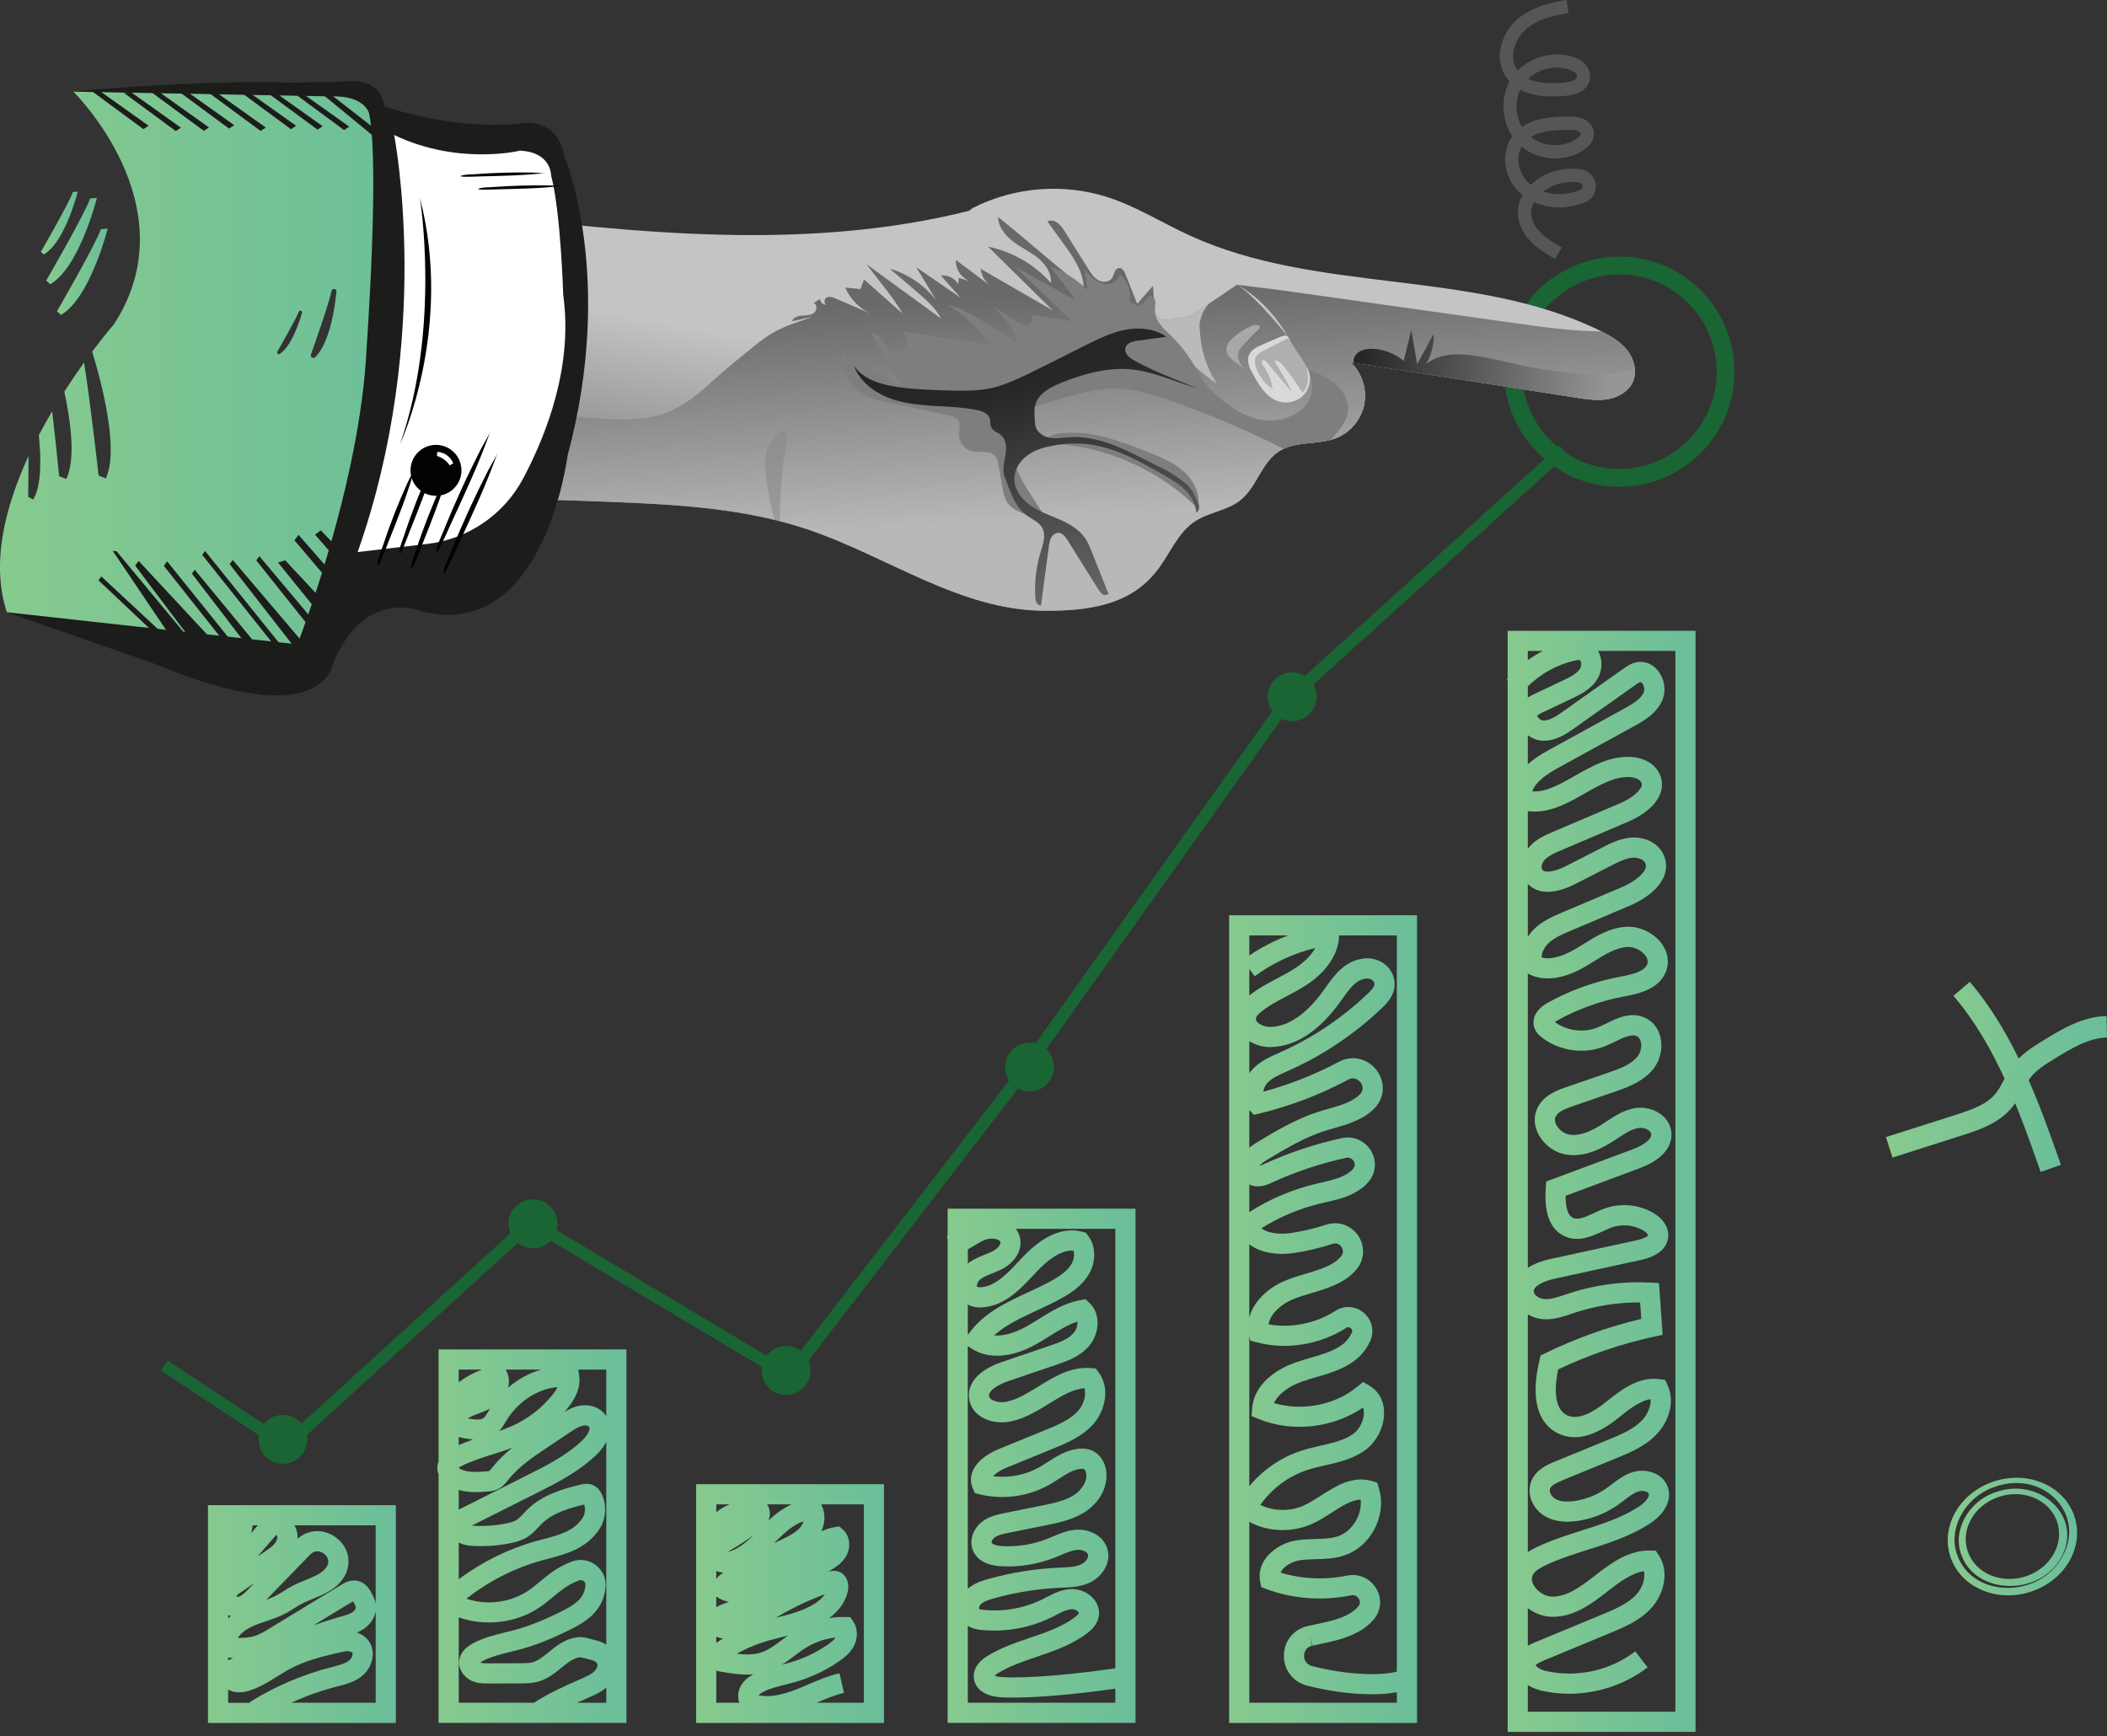 <svg width="182" height="150" viewBox="0 0 182 150" fill="none" xmlns="http://www.w3.org/2000/svg">
<rect x="0" y="0" width="182" height="150" fill="#333333" stroke="none"/>
<path d="M17.965 148.84H34.193V130.025H17.965V148.84ZM22.273 131.767L21.695 132.436C21.753 132.216 21.795 131.993 21.826 131.767H22.273ZM23.759 133.305C23.538 133.591 23.177 133.836 22.827 134.073L22.248 134.468C22.341 134.353 22.441 134.239 22.542 134.12L23.637 132.853C23.704 132.775 23.844 132.614 23.872 132.592C23.882 132.594 23.908 132.611 23.923 132.64C24.024 132.818 23.909 133.109 23.759 133.305ZM26.498 134.598C26.599 134.494 26.701 134.39 26.803 134.287C27.008 134.081 27.218 134.014 27.405 134.014C27.701 134.014 27.937 134.181 28.004 134.232C28.145 134.341 28.576 134.741 28.22 135.344C27.884 135.89 27.189 136.172 26.385 136.498C26.001 136.654 25.604 136.816 25.223 137.019C24.963 137.158 24.725 137.309 24.495 137.455C24.284 137.589 24.085 137.715 23.885 137.821C23.607 137.97 23.307 138.092 22.992 138.206L26.498 134.598ZM21.956 136.772L21.482 137.26C21.213 137.536 20.909 137.849 20.619 137.934C20.55 137.953 20.469 137.945 20.418 137.929C20.447 137.837 20.529 137.741 20.643 137.663L21.956 136.772ZM19.707 143.193C19.853 143.205 19.999 143.217 20.147 143.225L20.016 143.279C19.905 143.325 19.803 143.386 19.707 143.452V143.193ZM19.941 139.603C19.859 139.669 19.783 139.739 19.707 139.809V139.519C19.783 139.551 19.861 139.58 19.941 139.603ZM19.707 145.958C20.333 146.323 21.081 146.175 21.31 146.114C22.315 145.846 23.159 145.317 23.976 144.806C24.339 144.579 24.682 144.364 25.034 144.175C26.393 143.442 27.937 143.064 29.67 142.68C29.887 142.632 30.073 142.627 30.225 142.666C30.429 142.718 30.445 142.787 30.451 142.813C30.486 142.96 30.392 143.239 30.202 143.406C29.863 143.703 29.329 143.839 28.763 143.984L28.631 144.019C26.135 144.662 23.758 145.679 21.567 147.04L21.602 147.098H19.708V145.958H19.707ZM27.071 140.412L30.371 138.404C30.419 138.375 30.46 138.351 30.496 138.331C30.516 138.364 30.538 138.404 30.563 138.45C30.637 138.587 30.729 138.758 30.739 138.851C30.75 138.95 30.639 139.141 30.441 139.275C30.179 139.452 29.81 139.553 29.421 139.66L29.312 139.69C28.554 139.9 27.807 140.145 27.071 140.412ZM25.146 147.097C26.408 146.521 27.718 146.053 29.066 145.705L29.194 145.672C29.898 145.492 30.697 145.287 31.348 144.718C32.015 144.135 32.336 143.207 32.146 142.409C31.99 141.754 31.516 141.259 30.834 141.03C31.03 140.946 31.227 140.846 31.416 140.718C31.981 140.337 32.349 139.783 32.451 139.197V147.097L25.146 147.097ZM32.45 138.553C32.386 138.174 32.223 137.857 32.097 137.624C31.949 137.348 31.639 136.772 30.988 136.587C30.317 136.396 29.742 136.746 29.465 136.914L23.324 140.651C22.895 140.913 22.489 141.159 22.07 141.303C21.596 141.466 21.07 141.504 20.535 141.496C20.804 141.082 21.277 140.745 21.724 140.532C22.116 140.345 22.539 140.202 22.988 140.05C23.554 139.858 24.14 139.66 24.707 139.357C24.964 139.22 25.2 139.07 25.429 138.926C25.641 138.79 25.842 138.663 26.043 138.556C26.345 138.395 26.684 138.257 27.042 138.112C27.992 137.725 29.069 137.288 29.702 136.259L29.732 136.21C30.411 135.061 30.14 133.682 29.071 132.854C28.024 132.043 26.663 132.083 25.701 132.931C25.725 132.53 25.64 132.138 25.442 131.787C25.439 131.779 25.434 131.774 25.43 131.767H32.45L32.45 138.553Z" fill="url(#paint0_linear_266_8662)"/>
<path d="M60.129 148.84H76.356V128.214H60.129V148.84ZM68.633 143.035C68.987 142.77 69.321 142.52 69.667 142.31C70.42 141.85 71.289 141.56 72.171 141.463C72.022 141.695 71.753 141.898 71.483 142.084C70.486 142.77 69.391 143.288 68.228 143.623C68 143.689 67.77 143.748 67.538 143.806C67.922 143.567 68.281 143.298 68.633 143.035ZM65.757 142.746C65.108 142.963 64.374 142.95 63.647 142.864C64.319 142.48 65.03 142.164 65.765 141.919C66.315 141.736 66.879 141.593 67.477 141.44C67.672 141.391 67.868 141.341 68.064 141.289C67.903 141.406 67.746 141.524 67.59 141.639C66.974 142.099 66.393 142.534 65.757 142.746ZM70.372 138.533C69.411 139.149 68.263 139.442 67.046 139.752C67.038 139.754 67.031 139.756 67.022 139.758C68.365 138.942 69.783 138.259 71.258 137.721C71.001 138.09 70.625 138.371 70.372 138.533ZM69.031 132.051C68.625 132.465 68.043 132.743 67.427 133.039L67.201 133.148C67.087 133.203 66.975 133.258 66.863 133.315C66.878 133.3 66.892 133.285 66.907 133.271L67.112 133.063C67.791 132.38 68.574 131.686 69.416 131.418C69.341 131.651 69.196 131.881 69.031 132.051ZM66.366 131.36C66.375 131.341 66.383 131.321 66.392 131.302C66.581 130.838 66.513 130.331 66.256 129.956H68.38C67.62 130.3 66.948 130.823 66.366 131.36ZM63.186 133.864C63.843 133.483 64.484 133.064 65.098 132.613C64.399 133.289 63.664 133.891 62.831 134.079C62.922 134.017 63.031 133.954 63.144 133.889L63.186 133.864ZM62.965 138.371C62.843 138.417 62.722 138.462 62.601 138.506C62.389 138.581 62.124 138.682 61.871 138.849V137.911L61.968 137.98C62.259 138.184 62.599 138.315 62.965 138.371ZM61.871 141.387C62.117 141.504 62.349 141.534 62.45 141.546C62.45 141.546 62.451 141.546 62.452 141.547C62.256 141.666 62.062 141.793 61.871 141.922V141.387ZM61.871 136.408V135.718C62.056 135.789 62.259 135.834 62.476 135.846C62.216 136.019 62.015 136.207 61.871 136.408ZM61.871 144.323C61.992 144.365 62.1 144.385 62.169 144.397C63.031 144.548 64.041 144.725 65.067 144.643C64.721 144.831 64.274 145.13 63.992 145.634C63.733 146.095 63.698 146.636 63.86 147.097H61.871V144.323ZM74.614 147.097H70.542C71.348 146.752 72.11 146.428 72.902 146.245L72.511 144.548C71.556 144.767 70.675 145.145 69.822 145.51C69.493 145.651 69.163 145.793 68.83 145.924C67.475 146.457 66.477 146.624 65.594 146.465C65.57 146.461 65.551 146.457 65.533 146.453C65.603 146.357 65.747 146.252 65.961 146.143C66.521 145.857 67.164 145.696 67.843 145.527C68.132 145.454 68.424 145.381 68.71 145.298C70.054 144.911 71.319 144.313 72.47 143.52C72.904 143.222 73.389 142.842 73.707 142.291C74.123 141.565 74.12 140.694 73.7 140.071L73.448 139.698L72.998 139.687C72.544 139.676 72.087 139.707 71.635 139.777C72.531 139.112 73.1 138.267 73.249 137.369C73.37 136.631 73.052 135.988 72.454 135.77C72.075 135.631 71.735 135.72 71.543 135.78C71.612 135.738 71.681 135.694 71.749 135.652C72.151 135.403 72.701 135.06 73.052 134.492C73.534 133.708 73.433 132.698 72.817 132.141L72.509 131.864L72.101 131.926C71.689 131.99 71.304 132.121 70.948 132.284C71.254 131.601 71.339 130.798 70.978 130.052L70.932 129.957H74.615V147.097H74.614ZM63.02 129.956C62.636 130.116 62.258 130.32 61.919 130.6C61.903 130.613 61.887 130.629 61.871 130.643V129.956H63.02Z" fill="url(#paint1_linear_266_8662)"/>
<path d="M37.883 126.257C37.779 126.519 37.75 126.797 37.803 127.083C37.82 127.177 37.847 127.269 37.883 127.358V148.839H54.112V116.573H37.883V126.257ZM51.453 135.193C50.867 134.755 50.114 134.64 49.435 134.887C48.934 135.069 48.455 135.305 48.01 135.589C47.522 135.9 47.09 136.258 46.672 136.604C46.305 136.907 45.96 137.193 45.594 137.437C44.059 138.456 42.032 138.701 40.288 138.108C42.186 136.61 44.407 135.476 46.732 134.822C46.944 134.762 47.159 134.706 47.373 134.649C48.862 134.257 50.55 133.813 51.685 132.234C52.326 131.343 52.45 130.161 52.012 129.149C51.949 129.004 51.755 128.558 51.291 128.326C50.823 128.091 50.352 128.205 50.128 128.259C48.616 128.622 46.897 129.112 45.617 130.344C45.489 130.468 45.367 130.598 45.245 130.728C45.025 130.963 44.818 131.184 44.602 131.316C44.358 131.466 44.031 131.545 43.715 131.608C42.776 131.793 41.816 131.858 40.861 131.801C40.825 131.798 40.79 131.795 40.758 131.791L46.225 129.047C48.058 128.128 49.953 127.176 51.511 125.68C51.888 125.319 52.174 124.936 52.369 124.55V142.084C52.093 141.9 51.773 141.763 51.424 141.691C51.295 141.664 51.179 141.629 51.066 141.597C50.724 141.498 50.299 141.375 49.751 141.458C48.774 141.606 48.043 142.198 47.399 142.721C46.921 143.109 46.469 143.475 45.997 143.602C45.71 143.678 45.367 143.68 45.003 143.682L42.195 143.692C41.94 143.692 41.651 143.694 41.477 143.623C41.518 143.593 41.575 143.556 41.653 143.513C42.371 143.121 43.201 142.918 44.08 142.702C44.388 142.626 44.697 142.551 45.002 142.466C46.325 142.103 47.68 141.562 49.267 140.767C50.068 140.366 50.974 139.868 51.594 139.031C52.018 138.457 52.266 137.763 52.311 137.023C52.355 136.311 52.033 135.628 51.453 135.193ZM39.626 126.795C39.679 126.755 39.748 126.709 39.842 126.661C40.668 126.234 41.566 125.95 42.516 125.651C43.088 125.47 43.672 125.285 44.251 125.064C43.646 125.553 43.068 126.095 42.571 126.718L42.52 126.782C42.439 126.885 42.315 127.042 42.257 127.071C42.205 127.097 42.027 127.11 41.92 127.117C41.05 127.18 40.161 127.207 39.627 126.813V126.795H39.626ZM39.626 133.253C39.916 133.406 40.287 133.512 40.756 133.54C41.859 133.608 42.967 133.532 44.053 133.318C44.506 133.228 45.034 133.097 45.513 132.803C45.929 132.548 46.241 132.215 46.517 131.92C46.618 131.811 46.72 131.702 46.826 131.6C47.772 130.688 49.192 130.278 50.461 129.971C50.597 130.392 50.527 130.858 50.269 131.217C49.5 132.287 48.309 132.601 46.929 132.965C46.705 133.023 46.48 133.082 46.259 133.145C43.883 133.813 41.607 134.942 39.625 136.425V133.253H39.626ZM50.306 124.424C48.936 125.737 47.161 126.628 45.444 127.489L39.748 130.349C39.705 130.37 39.666 130.396 39.625 130.42V128.713C40.497 128.965 41.414 128.9 42.045 128.854C42.31 128.836 42.675 128.809 43.037 128.628C43.439 128.426 43.697 128.1 43.885 127.862L43.931 127.805C44.841 126.666 46.123 125.81 47.365 124.982L49.237 123.732C49.685 123.433 50.109 123.15 50.529 123.136C50.681 123.135 50.831 123.181 50.891 123.262C51.03 123.454 50.762 123.985 50.306 124.424ZM47.626 120.616C46.729 121.691 45.582 122.568 44.309 123.152C43.922 123.33 43.523 123.482 43.112 123.624C43.355 123.368 43.524 123.082 43.668 122.84L43.743 122.715C44.749 121.06 46.471 119.962 48.153 119.829C48.04 120.069 47.864 120.332 47.626 120.616ZM43.885 119.88C44.014 119.416 43.991 118.922 43.749 118.447L43.682 118.316H46.754C45.725 118.604 44.739 119.141 43.885 119.88ZM42.333 121.685C42.306 121.726 42.281 121.768 42.255 121.81L42.172 121.948C42.035 122.177 41.907 122.394 41.772 122.496C41.493 122.706 40.922 122.626 40.403 122.53C40.671 122.36 41.008 122.233 41.36 122.1C41.668 121.983 41.986 121.864 42.303 121.702C42.312 121.696 42.323 121.69 42.333 121.685ZM40.867 124.355C40.451 124.498 40.035 124.656 39.626 124.837V124.13C39.754 124.171 39.895 124.207 40.049 124.236C40.268 124.277 40.552 124.33 40.867 124.355ZM39.626 120.967V120.902L39.666 120.942C39.652 120.949 39.639 120.958 39.626 120.967ZM39.626 139.719C41.893 140.523 44.552 140.22 46.559 138.888C47.001 138.594 47.399 138.265 47.783 137.946C48.178 137.62 48.551 137.311 48.948 137.058C49.285 136.842 49.649 136.662 50.029 136.525C50.21 136.46 50.356 136.548 50.411 136.589C50.463 136.628 50.584 136.738 50.573 136.916C50.549 137.314 50.414 137.697 50.194 137.994C49.804 138.522 49.138 138.883 48.489 139.208C47.005 139.951 45.751 140.453 44.542 140.786C44.252 140.866 43.959 140.937 43.666 141.009C42.718 141.241 41.736 141.482 40.819 141.982C40.127 142.36 39.741 142.85 39.668 143.44C39.58 144.155 40.026 144.881 40.751 145.206C41.267 145.436 41.805 145.432 42.203 145.433L45.011 145.423C45.449 145.421 45.944 145.419 46.449 145.284C47.279 145.061 47.926 144.536 48.497 144.073C49.037 143.635 49.505 143.257 50.014 143.18C50.175 143.156 50.305 143.189 50.581 143.27C50.734 143.314 50.896 143.36 51.074 143.397C51.327 143.45 51.548 143.594 51.599 143.744C51.652 143.902 51.542 144.177 51.347 144.37C51.062 144.651 50.628 144.841 50.169 145.041C48.712 145.677 47.404 146.27 46.151 147.078L46.163 147.097H39.627V139.719H39.626ZM49.833 147.097C50.168 146.945 50.512 146.793 50.866 146.639C51.353 146.426 51.896 146.188 52.37 145.793V147.098H49.833V147.097ZM52.369 122.345C52.346 122.308 52.324 122.272 52.299 122.236C51.896 121.683 51.21 121.369 50.467 121.396C49.8 121.419 49.241 121.678 48.765 121.965C48.833 121.889 48.899 121.811 48.963 121.733C49.808 120.722 50.157 119.785 50.031 118.871L49.955 118.316H52.37V122.345H52.369ZM41.632 118.316C40.914 118.578 40.235 118.948 39.626 119.408V118.316H41.632Z" fill="url(#paint2_linear_266_8662)"/>
<path d="M81.856 106.77C81.838 106.774 81.821 106.782 81.803 106.784L81.856 107.127V148.839H98.084V104.416H81.856V106.77ZM84.117 107.628C84.44 107.432 84.747 107.247 85.052 107.119C85.427 106.961 85.953 106.963 86.248 107.124C86.391 107.202 86.403 107.274 86.411 107.313C86.45 107.537 86.138 107.894 85.716 108.106C85.518 108.207 85.296 108.295 85.061 108.387C84.593 108.571 84.066 108.782 83.599 109.153V107.931C83.778 107.831 83.951 107.728 84.117 107.628ZM83.724 120.911C83.826 121.497 84.155 121.993 84.677 122.346C85.379 122.82 86.392 122.989 87.324 122.792C88.551 122.53 89.605 121.88 90.625 121.251C91.662 120.612 92.649 120.003 93.666 119.924C93.863 120.546 93.585 121.362 93.132 121.874C92.43 122.664 91.301 123.126 90.306 123.532L86.251 125.188C85.723 125.404 84.445 126.023 84.011 127.111C83.814 127.605 83.823 128.12 84.04 128.601L84.215 128.989L84.626 129.09C86.644 129.586 88.835 129.283 90.643 128.26C90.924 128.101 91.194 127.928 91.453 127.76C92.099 127.344 92.709 126.95 93.334 126.89C93.535 126.869 93.615 126.901 93.636 126.911C93.7 126.943 93.786 127.082 93.82 127.277C93.946 128.004 93.38 128.749 92.799 129.133C92.027 129.646 91.025 129.849 90.055 130.045L86.788 130.707C86.203 130.826 85.475 130.973 84.857 131.436C84.151 131.965 83.647 133 84.05 133.957C84.289 134.522 84.902 135.215 86.463 135.303C88.056 135.396 89.681 135.128 91.161 134.535C91.316 134.472 91.47 134.407 91.625 134.341C92.125 134.127 92.595 133.925 93.046 133.888C93.465 133.853 93.901 134.041 93.979 134.289C94.059 134.539 93.788 134.946 93.422 135.126C92.947 135.362 92.332 135.388 91.679 135.415L91.497 135.423C89.424 135.515 87.358 135.847 85.358 136.407C84.774 136.571 84.122 136.785 83.597 137.252V116.282L83.883 116.474C85.321 117.442 87.367 117.317 89.493 116.127C89.892 115.905 90.28 115.661 90.655 115.427C91.468 114.919 92.245 114.433 93.061 114.174C93.1 114.485 92.98 114.885 92.729 115.167C92.234 115.725 91.378 116.015 90.625 116.271L86.556 117.655C84.517 118.348 83.484 119.535 83.724 120.911ZM83.657 115.248L83.598 115.332V112.702C84.001 112.915 84.497 112.991 85.057 112.923C86.894 112.699 88.174 111.327 89.304 110.118L89.581 109.821C90.412 108.939 91.602 107.957 92.725 108.041C92.842 108.403 92.744 108.864 92.552 109.196C92.278 109.666 91.801 110.081 91.006 110.539C90.317 110.936 89.585 111.276 88.811 111.635C86.904 112.521 84.934 113.435 83.657 115.248ZM83.598 147.097V140.442C83.959 140.682 84.349 140.759 84.72 140.8C86.801 141.025 88.978 140.638 90.853 139.704C90.968 139.647 91.08 139.588 91.194 139.529C91.701 139.266 92.182 139.017 92.62 139.014C92.621 139.014 92.624 139.014 92.625 139.014C92.929 139.014 93.189 139.26 93.191 139.345C93.182 139.383 93.129 139.494 92.826 139.721C91.731 140.546 90.396 141.001 88.983 141.48C87.748 141.9 86.47 142.334 85.307 143.046C84.264 143.683 84.082 144.405 84.114 144.897C84.178 145.891 85.084 146.553 86.479 146.624C86.806 146.64 87.156 146.648 87.528 146.648C90.071 146.648 93.533 146.282 96.342 145.878V147.096H83.598V147.097ZM96.342 144.118C93.171 144.584 89.078 145.012 86.566 144.884C86.259 144.869 86.039 144.808 85.918 144.755C85.971 144.701 86.063 144.626 86.215 144.533C87.213 143.922 88.346 143.538 89.543 143.13C91.024 142.627 92.555 142.107 93.875 141.113C94.263 140.82 94.73 140.4 94.885 139.75C95.016 139.203 94.883 138.644 94.51 138.177C94.064 137.618 93.343 137.272 92.625 137.272C92.617 137.272 92.612 137.272 92.604 137.272C91.749 137.278 91.028 137.653 90.392 137.983C90.287 138.038 90.181 138.092 90.076 138.144C88.497 138.931 86.662 139.259 84.909 139.067C84.656 139.04 84.586 139.015 84.578 139.013C84.547 138.957 84.565 138.761 84.668 138.639C84.907 138.358 85.393 138.205 85.829 138.083C87.702 137.558 89.635 137.248 91.576 137.162L91.754 137.154C92.52 137.122 93.389 137.086 94.195 136.687C95.19 136.196 96.036 135.004 95.642 133.762C95.27 132.587 93.982 132.06 92.905 132.151C92.172 132.211 91.518 132.491 90.941 132.737C90.799 132.798 90.657 132.859 90.514 132.916C89.269 133.415 87.903 133.639 86.562 133.563C85.972 133.529 85.698 133.373 85.657 133.278C85.624 133.198 85.714 132.971 85.903 132.829C86.207 132.601 86.679 132.506 87.135 132.413L90.403 131.751C91.482 131.532 92.706 131.285 93.763 130.584C95.069 129.718 95.767 128.302 95.537 126.978C95.41 126.238 95.002 125.645 94.419 125.352C94.064 125.173 93.641 125.107 93.162 125.153C92.119 125.257 91.264 125.808 90.51 126.293C90.26 126.455 90.023 126.607 89.786 126.742C88.579 127.425 87.153 127.699 85.779 127.53C85.991 127.295 86.386 127.012 86.911 126.799L90.965 125.143C92.078 124.689 93.464 124.122 94.436 123.028C95.442 121.893 95.941 119.931 94.882 118.53L94.647 118.219L94.259 118.186C92.507 118.037 91.086 118.918 89.711 119.766C88.775 120.343 87.893 120.887 86.96 121.086C86.498 121.185 85.961 121.108 85.653 120.9C85.488 120.789 85.453 120.681 85.441 120.61C85.356 120.13 86.223 119.607 87.118 119.302L91.187 117.919C92.098 117.609 93.231 117.225 94.031 116.323C94.933 115.31 95.171 113.546 94.086 112.536L93.77 112.241L93.344 112.313C91.973 112.548 90.834 113.259 89.734 113.947C89.359 114.181 89.004 114.402 88.643 114.605C88.215 114.844 86.988 115.458 85.87 115.365C86.86 114.462 88.173 113.852 89.543 113.215C90.319 112.856 91.121 112.483 91.876 112.049C92.598 111.632 93.499 111.031 94.058 110.072C94.703 108.965 94.667 107.618 93.971 106.72L93.791 106.489L93.509 106.413C91.865 105.969 90.117 106.714 88.314 108.625L88.029 108.928C87.058 109.969 86.053 111.045 84.845 111.192C84.586 111.225 84.429 111.181 84.391 111.146C84.347 111.071 84.426 110.723 84.666 110.527C84.931 110.31 85.304 110.162 85.699 110.006C85.961 109.903 86.231 109.797 86.502 109.66C87.668 109.07 88.305 108.029 88.126 107.01C88.07 106.693 87.94 106.405 87.749 106.157H96.342L96.342 144.118Z" fill="url(#paint3_linear_266_8662)"/>
<path d="M106.172 148.84H122.4V79.066H106.172V148.84ZM108.69 122.569C111.602 123.773 115.136 123.372 117.736 121.599C117.78 121.711 117.805 121.84 117.811 121.984C117.842 122.671 117.438 123.487 116.873 123.882C116.098 124.424 115.113 124.65 114.069 124.889C113.519 125.014 112.951 125.145 112.394 125.327C110.649 125.897 109.081 126.975 107.913 128.389V115.399L108.005 115.812L108.514 115.949C111.089 116.646 114.001 116.18 116.303 114.701C116.461 114.601 116.593 114.666 116.675 114.738C116.748 114.801 116.857 114.935 116.77 115.126C116.582 115.542 116.292 115.907 115.955 116.156C115.196 116.714 114.238 116.994 113.224 117.29C112.757 117.426 112.275 117.566 111.803 117.738C109.619 118.532 108.255 120.018 108.153 121.712L108.115 122.333L108.69 122.569ZM107.914 113.816V107.49C108.869 108.246 110.375 108.448 111.744 108.247C112.88 108.079 114.011 107.812 115.104 107.453C115.555 107.304 115.81 107.624 115.878 107.726C115.945 107.828 116.143 108.189 115.829 108.549C115.645 108.761 115.433 108.946 115.215 109.082C114.514 109.525 113.681 109.771 112.799 110.032C112.167 110.219 111.515 110.413 110.88 110.69C109.556 111.266 108.274 112.407 107.914 113.816ZM107.914 102.319C108.672 102.71 109.5 102.332 109.841 102.174C111.902 101.226 114.072 100.501 116.292 100.02C116.666 99.938 116.872 100.215 116.925 100.303C116.989 100.404 117.114 100.67 116.904 100.935C116.808 101.058 116.698 101.166 116.582 101.254C115.934 101.744 115.06 101.945 114.136 102.157C113.949 102.2 113.761 102.244 113.578 102.289C111.56 102.783 109.659 103.597 107.913 104.708V102.319H107.914ZM108.647 98.642C108.429 98.774 108.166 98.936 107.914 99.146V95.875C107.929 95.893 107.943 95.913 107.958 95.931L108.308 96.31L108.808 96.189C111.471 95.538 114.052 94.553 116.479 93.262C117.061 92.952 117.454 93.415 117.527 93.511C117.622 93.638 117.903 94.087 117.466 94.541C116.808 95.197 115.812 95.481 114.758 95.783C114.457 95.87 114.154 95.955 113.859 96.051C111.908 96.678 110.1 97.767 108.647 98.642ZM108.138 92.433C108.057 92.523 107.983 92.623 107.914 92.725V89.947C108.463 90.283 109.149 90.475 109.829 90.453C111.932 90.389 113.987 89.035 115.772 86.537L115.928 86.316C116.672 85.266 117.183 84.622 118.023 84.53C118.344 84.498 118.656 84.679 118.716 84.939C118.764 85.15 118.613 85.389 118.161 85.823C115.947 87.94 113.406 89.646 110.609 90.894L110.426 90.976C109.656 91.316 108.787 91.701 108.138 92.433ZM107.914 83.706L108.378 84.336C109.941 83.184 111.73 82.352 113.614 81.894C113.156 82.733 112.325 83.349 111.897 83.627C111.406 83.947 110.884 84.223 110.332 84.514C109.517 84.944 108.677 85.389 107.914 85.998V83.706ZM107.914 147.097V131.459C108.016 131.522 108.125 131.582 108.244 131.637C109.834 132.358 111.735 132.361 113.328 131.647C113.933 131.375 114.501 131.012 115.05 130.66C115.958 130.078 116.764 129.562 117.536 129.55C117.666 130.864 116.805 132.308 115.55 132.722C114.971 132.913 114.312 132.931 113.615 132.95C113.052 132.965 112.469 132.982 111.875 133.089C110.81 133.284 109.81 133.904 109.264 134.71C108.86 135.309 108.718 135.976 108.854 136.638L108.952 137.112L109.404 137.28C111.687 138.128 114.277 138.318 116.698 137.816C117.03 137.746 117.269 137.928 117.382 138.12C117.46 138.253 117.554 138.514 117.324 138.779C117.152 138.977 116.958 139.147 116.751 139.284C115.903 139.84 114.847 140.065 113.73 140.302C113.477 140.356 113.225 140.409 112.974 140.467L112.931 140.478C111.731 140.757 110.917 141.774 110.901 143.007C110.887 144.254 111.687 145.3 112.892 145.612C114.804 146.105 116.793 146.362 118.493 146.362C119.293 146.362 120.023 146.302 120.657 146.186V147.097L107.914 147.097ZM120.657 144.409C118.984 144.82 116.043 144.627 113.329 143.926C112.819 143.793 112.641 143.375 112.644 143.029C112.646 142.865 112.701 142.321 113.326 142.176L113.129 141.328L113.367 142.168C113.608 142.112 113.85 142.06 114.095 142.008C115.32 141.748 116.587 141.478 117.709 140.741C118.05 140.517 118.362 140.243 118.64 139.925C119.3 139.165 119.397 138.112 118.886 137.241C118.36 136.344 117.362 135.901 116.345 136.111C114.452 136.504 112.442 136.41 110.616 135.852C110.64 135.798 110.672 135.743 110.708 135.687C110.991 135.269 111.586 134.915 112.187 134.805C112.65 134.721 113.142 134.707 113.664 134.692C114.455 134.671 115.275 134.648 116.096 134.377C118.44 133.606 119.841 130.866 119.092 128.514L118.952 128.071L118.506 127.941C116.825 127.456 115.383 128.378 114.11 129.194C113.591 129.526 113.102 129.839 112.616 130.058C111.471 130.571 110.107 130.568 108.964 130.051C108.926 130.034 108.896 130.019 108.87 130.005C108.884 129.982 108.903 129.957 108.923 129.928C109.906 128.554 111.331 127.508 112.936 126.984C113.418 126.826 113.924 126.71 114.459 126.588C115.618 126.322 116.818 126.047 117.871 125.311C118.934 124.568 119.61 123.201 119.553 121.908C119.509 120.928 119.051 120.139 118.264 119.686L117.74 119.385L117.275 119.769C115.31 121.394 112.489 121.934 110.048 121.205C110.432 120.358 111.45 119.72 112.398 119.376C112.819 119.223 113.252 119.096 113.713 118.962C114.829 118.637 115.982 118.3 116.988 117.559C117.562 117.136 118.048 116.528 118.358 115.846C118.739 115.005 118.522 114.029 117.816 113.419C117.117 112.815 116.132 112.741 115.363 113.235C113.648 114.336 111.528 114.756 109.578 114.404C109.713 113.532 110.625 112.701 111.576 112.288C112.112 112.054 112.687 111.884 113.295 111.704C114.251 111.42 115.238 111.128 116.143 110.557C116.509 110.328 116.845 110.037 117.144 109.694C117.867 108.861 117.941 107.683 117.328 106.76C116.716 105.84 115.603 105.453 114.558 105.797C113.56 106.125 112.528 106.369 111.491 106.522C110.648 106.646 109.49 106.566 108.967 106.1C110.52 105.13 112.207 104.418 113.993 103.981C114.17 103.938 114.349 103.896 114.528 103.855C115.59 103.611 116.687 103.358 117.634 102.644C117.869 102.467 118.084 102.256 118.272 102.017C118.876 101.254 118.928 100.22 118.406 99.381C117.872 98.523 116.896 98.105 115.923 98.317C113.58 98.824 111.288 99.59 109.114 100.592C108.995 100.646 108.896 100.687 108.82 100.714C108.933 100.516 109.198 100.344 109.546 100.134C111.295 99.081 112.763 98.233 114.393 97.708C114.669 97.619 114.953 97.538 115.236 97.458C116.401 97.124 117.72 96.747 118.692 95.778L118.74 95.729C119.612 94.821 119.684 93.476 118.916 92.46C118.13 91.422 116.791 91.119 115.659 91.723C113.584 92.827 111.391 93.694 109.13 94.305C109.15 94.065 109.259 93.793 109.442 93.587C109.839 93.14 110.465 92.863 111.13 92.569L111.318 92.485C114.299 91.155 117.006 89.337 119.365 87.081C119.797 86.666 120.7 85.803 120.414 84.552C120.157 83.421 119.048 82.668 117.836 82.798C116.154 82.979 115.239 84.271 114.505 85.309L114.354 85.524C113.338 86.945 111.72 88.653 109.775 88.712C109.301 88.731 108.75 88.508 108.547 88.225C108.483 88.135 108.455 88.047 108.516 87.887C108.56 87.77 108.663 87.641 108.823 87.504C109.494 86.925 110.297 86.503 111.145 86.056C111.708 85.759 112.29 85.451 112.848 85.087C114.609 83.942 115.638 82.383 115.675 80.809H120.657V144.409H120.657ZM111.268 80.809C110.088 81.255 108.961 81.835 107.914 82.54V80.809H111.268Z" fill="url(#paint4_linear_266_8662)"/>
<path d="M130.229 54.492V58.601C130.204 58.63 130.176 58.656 130.15 58.685L130.229 58.753V149.615H146.457V54.492H130.229ZM132.541 88.796C132.682 89.21 132.976 89.472 133.217 89.654C134.738 90.806 136.866 91.092 138.635 90.381C138.93 90.264 139.219 90.123 139.5 89.987C140.367 89.564 140.969 89.302 141.4 89.523C141.568 89.609 141.681 89.775 141.734 90.015C141.826 90.421 141.719 90.912 141.467 91.241C140.94 91.927 140.039 92.278 138.915 92.666L135.307 93.91C134.587 94.158 133.382 94.574 132.83 95.656C132.468 96.364 132.483 97.178 132.872 97.951C133.334 98.87 134.272 99.57 135.26 99.736C136.899 100.01 138.395 99.206 139.513 98.475L139.741 98.326C140.359 97.917 140.942 97.532 141.544 97.447C142.031 97.375 142.578 97.634 142.629 97.956C142.71 98.468 141.79 99.003 140.978 99.305L133.558 102.067L133.519 102.626C133.361 104.845 133.921 106.252 135.184 106.81C136.358 107.329 137.498 106.802 138.414 106.381C138.717 106.24 139.004 106.109 139.274 106.016C140.143 105.721 141.172 105.831 141.958 106.306C142.269 106.494 142.364 106.667 142.361 106.706C142.346 106.753 142.12 106.981 141.377 107.142L133.946 108.756C133.147 108.93 132.485 109.19 131.972 109.522V84.101L132.031 84.132C133.376 84.826 135.098 84.592 137.013 83.455C137.233 83.324 137.453 83.187 137.675 83.05C138.656 82.439 139.584 81.862 140.568 81.805C141.123 81.769 141.781 82.082 142.124 82.541C142.317 82.799 142.37 83.048 142.287 83.284C142.058 83.924 141.029 84.169 139.903 84.383C137.738 84.794 135.66 85.54 133.729 86.602C132.707 87.163 132.263 87.984 132.541 88.796ZM134.581 123.823C136.027 124.534 137.752 124.106 139.712 122.551L139.843 122.447C140.738 121.735 141.659 121.003 142.578 120.87C142.625 121.532 142.268 122.263 141.799 122.74C141.052 123.498 139.976 123.939 138.935 124.366L134.335 126.252C133.718 126.504 132.687 126.927 132.275 127.942C131.845 129.005 132.335 130.302 133.414 130.958C134.145 131.402 135.081 131.55 136.196 131.398C137.472 131.225 138.704 130.742 139.756 130.001C139.934 129.875 140.11 129.741 140.285 129.607C140.702 129.287 141.094 128.985 141.505 128.85C141.894 128.722 142.349 128.848 142.419 129.039C142.509 129.289 142.14 129.774 141.578 130.143C140.111 131.109 138.422 131.645 136.634 132.214C135.348 132.622 134.018 133.045 132.76 133.645C132.501 133.769 132.232 133.909 131.972 134.078V113.549C132.372 113.784 132.829 113.928 133.274 113.961C134.175 114.029 135.01 113.744 135.744 113.495L136.025 113.4C137.828 112.802 139.769 112.498 141.673 112.515L141.772 113.936C138.897 114.618 136.099 115.619 133.444 116.917L133.072 117.098L132.978 117.499C132.014 121.601 133.318 123.201 134.581 123.823ZM131.972 138.926C132.577 139.378 133.307 139.657 134.031 139.671C134.062 139.671 134.092 139.671 134.122 139.671C135.912 139.671 137.374 138.641 138.835 137.491C139.89 136.661 140.93 135.906 141.999 135.725C142.147 136.39 141.838 137.207 141.359 137.732C140.618 138.548 139.45 139.032 138.421 139.458L132.639 141.854C132.466 141.926 132.222 142.027 131.972 142.177V138.926H131.972ZM131.972 80.926V76.347C132.798 77.254 134.275 77.28 136.019 76.39L139.212 74.759C139.813 74.452 140.434 74.135 141.035 74.094C141.517 74.06 141.978 74.264 142.114 74.565C142.188 74.727 142.191 74.87 142.123 75.042C141.917 75.571 141.109 76.209 140.113 76.632L134.994 78.802C134.151 79.159 133.195 79.564 132.444 80.328C132.272 80.502 132.112 80.705 131.972 80.926ZM132.128 73.124C132.07 73.187 132.023 73.257 131.972 73.325V70.068C133.754 70.326 135.409 69.385 136.891 68.542C138.247 67.771 139.527 67.045 140.812 67.133C141.271 67.166 141.656 67.346 141.769 67.581C141.83 67.706 141.833 67.813 141.782 67.948C141.609 68.409 140.874 68.993 139.996 69.367L134.157 71.856C133.516 72.129 132.72 72.469 132.128 73.124ZM131.972 63.519C132.324 63.781 132.741 63.951 133.163 63.981C134.362 64.066 135.363 63.354 136.028 62.882L141.249 59.181C141.398 59.076 141.583 58.944 141.691 58.925C141.743 58.913 141.812 58.983 141.846 59.024C142.011 59.222 142.08 59.555 141.999 59.767C141.772 60.365 141.063 60.794 140.295 61.215L133.678 64.851C132.997 65.225 132.43 65.615 131.972 66.018V63.519ZM131.972 60.257V59.291C133.067 58.22 134.452 57.445 135.943 57.085C136.04 57.062 136.338 56.99 136.462 57.032C136.506 57.048 136.538 57.123 136.549 57.155C136.614 57.335 136.591 57.583 136.496 57.745C136.239 58.175 135.677 58.467 135.023 58.777L132.505 59.97C132.351 60.043 132.163 60.134 131.972 60.257ZM133.269 56.235C132.818 56.466 132.385 56.732 131.972 57.026V56.235H133.269ZM144.715 147.873H131.972V145.565C132.462 145.873 132.976 146.012 133.182 146.058C133.961 146.232 134.756 146.318 135.55 146.318C137.972 146.318 140.386 145.523 142.317 144.038L141.254 142.656C139.096 144.316 136.22 144.951 133.564 144.357C133.033 144.238 132.679 143.96 132.649 143.857C132.651 143.844 132.697 143.716 133.305 143.464L139.087 141.068C140.286 140.571 141.643 140.009 142.648 138.905C143.696 137.753 144.247 135.813 143.274 134.334L143.022 133.952L142.563 133.942C142.533 133.942 142.503 133.941 142.472 133.941C140.682 133.941 139.221 134.972 137.758 136.122C136.547 137.074 135.356 137.929 134.117 137.929C134.101 137.929 134.082 137.929 134.065 137.928C133.468 137.916 132.803 137.504 132.483 136.949C132.35 136.716 132.227 136.368 132.412 136.038C132.608 135.682 133.077 135.424 133.51 135.218C134.66 134.669 135.875 134.283 137.16 133.875C138.983 133.295 140.868 132.697 142.536 131.599C143.863 130.726 144.444 129.518 144.057 128.446C143.604 127.192 142.096 126.821 140.96 127.194C140.269 127.422 139.713 127.849 139.224 128.225C139.068 128.344 138.913 128.464 138.753 128.575C137.928 129.156 136.962 129.536 135.962 129.671C135.251 129.768 134.698 129.699 134.319 129.468C133.991 129.269 133.786 128.853 133.89 128.596C134.016 128.287 134.526 128.056 134.995 127.864L139.596 125.978C140.743 125.508 142.043 124.975 143.04 123.962C144.056 122.933 144.756 121.196 144.034 119.636L143.834 119.206L143.364 119.14C141.524 118.886 139.991 120.104 138.759 121.083L138.629 121.186C137.677 121.942 136.335 122.742 135.351 122.259C134.148 121.667 134.31 119.672 134.588 118.299C137.232 117.044 140.018 116.092 142.879 115.47L143.616 115.31L143.302 110.839L142.534 110.798C140.134 110.67 137.759 110.99 135.477 111.746L135.185 111.845C134.552 112.06 133.953 112.263 133.402 112.222C132.944 112.188 132.497 111.874 132.484 111.575C132.461 111.082 133.387 110.659 134.317 110.456L141.748 108.842C143.752 108.407 144.086 107.348 144.105 106.755C144.13 106.012 143.676 105.302 142.858 104.811C141.626 104.068 140.078 103.901 138.714 104.365C138.358 104.486 138.016 104.643 137.686 104.795C136.851 105.18 136.313 105.402 135.889 105.213C135.362 104.981 135.229 104.131 135.235 103.3L141.587 100.935C144.282 99.932 144.475 98.466 144.351 97.68C144.129 96.277 142.594 95.535 141.297 95.718C140.308 95.86 139.497 96.396 138.781 96.869L138.561 97.013C137.707 97.57 136.593 98.191 135.548 98.013C135.103 97.94 134.643 97.59 134.428 97.164C134.335 96.978 134.25 96.702 134.382 96.445C134.597 96.023 135.238 95.774 135.875 95.554L139.483 94.309C140.529 93.949 141.962 93.455 142.85 92.298C143.416 91.561 143.638 90.538 143.434 89.628C143.266 88.881 142.825 88.291 142.193 87.968C140.957 87.336 139.726 87.935 138.737 88.417C138.474 88.545 138.224 88.666 137.988 88.761C136.791 89.24 135.354 89.058 134.313 88.295C134.374 88.246 134.457 88.187 134.567 88.126C136.338 87.153 138.243 86.468 140.228 86.092C141.469 85.856 143.344 85.5 143.928 83.867C144.209 83.082 144.06 82.217 143.52 81.494C142.831 80.574 141.602 79.994 140.47 80.062C139.041 80.143 137.826 80.9 136.755 81.568C136.544 81.698 136.334 81.829 136.123 81.954C135.273 82.46 134.112 82.966 133.17 82.712C133.156 82.304 133.39 81.847 133.686 81.548C134.194 81.031 134.946 80.712 135.675 80.404L140.794 78.233C141.344 78.001 143.179 77.128 143.748 75.674C143.985 75.066 143.969 74.433 143.703 73.844C143.194 72.718 141.936 72.284 140.919 72.354C139.96 72.419 139.106 72.855 138.421 73.205L135.229 74.836C134.425 75.246 133.445 75.481 133.211 75.111C133.093 74.924 133.189 74.547 133.422 74.29C133.758 73.919 134.309 73.684 134.842 73.457L140.681 70.968C141.191 70.75 142.897 69.934 143.414 68.559C143.632 67.978 143.607 67.377 143.34 66.823C142.947 66.008 142.05 65.473 140.936 65.393C139.126 65.267 137.552 66.159 136.031 67.024C134.691 67.786 133.507 68.456 132.362 68.357C132.591 67.585 133.611 66.872 134.518 66.375L141.137 62.739C141.941 62.297 143.156 61.629 143.63 60.382C143.933 59.582 143.755 58.587 143.187 57.905C142.713 57.337 142.054 57.082 141.375 57.207C140.891 57.297 140.516 57.562 140.244 57.755L135.022 61.457C134.41 61.892 133.815 62.275 133.288 62.24C133.02 62.221 132.784 61.92 132.787 61.825C132.843 61.736 133.11 61.609 133.253 61.542L135.772 60.348C136.478 60.013 137.445 59.554 137.994 58.634C138.358 58.024 138.433 57.227 138.189 56.556C138.147 56.441 138.094 56.333 138.037 56.232H144.717V147.873H144.715Z" fill="url(#paint5_linear_266_8662)"/>
<path d="M24.749 125.563L13.891 118.398L14.466 117.526L24.646 124.243L45.844 104.941L68.023 118.181L87.399 93.026L110.874 60.058L110.915 60.02L134.692 38.485L135.394 39.26L111.66 60.757L88.239 93.648L68.285 119.555L45.974 106.236L24.749 125.563Z" fill="#196533"/>
<path d="M111.612 62.304C112.779 62.304 113.725 61.358 113.725 60.192C113.725 59.025 112.779 58.08 111.612 58.08C110.446 58.08 109.5 59.025 109.5 60.192C109.5 61.358 110.446 62.304 111.612 62.304Z" fill="#196533"/>
<path d="M67.897 120.505C69.064 120.505 70.01 119.559 70.01 118.393C70.01 117.226 69.064 116.281 67.897 116.281C66.731 116.281 65.785 117.226 65.785 118.393C65.785 119.559 66.731 120.505 67.897 120.505Z" fill="#196533"/>
<path d="M88.934 94.293C90.101 94.293 91.047 93.347 91.047 92.181C91.047 91.014 90.101 90.069 88.934 90.069C87.768 90.069 86.822 91.014 86.822 92.181C86.822 93.347 87.768 94.293 88.934 94.293Z" fill="#196533"/>
<path d="M46.038 107.831C47.205 107.831 48.15 106.885 48.15 105.719C48.15 104.552 47.205 103.606 46.038 103.606C44.871 103.606 43.926 104.552 43.926 105.719C43.926 106.885 44.871 107.831 46.038 107.831Z" fill="#196533"/>
<path d="M24.44 126.455C25.607 126.455 26.553 125.509 26.553 124.342C26.553 123.176 25.607 122.23 24.44 122.23C23.274 122.23 22.328 123.176 22.328 124.342C22.328 125.509 23.274 126.455 24.44 126.455Z" fill="#196533"/>
<path d="M139.88 42.056C134.396 42.056 129.934 37.595 129.934 32.111C129.934 26.626 134.396 22.166 139.88 22.166C145.363 22.166 149.824 26.626 149.824 32.111C149.824 37.595 145.363 42.056 139.88 42.056ZM139.88 23.711C135.247 23.711 131.478 27.479 131.478 32.111C131.478 36.743 135.247 40.512 139.88 40.512C144.512 40.512 148.28 36.743 148.28 32.111C148.28 27.479 144.512 23.711 139.88 23.711Z" fill="#196533"/>
<path d="M100.034 46.018C99.748 46.099 99.444 46.038 99.154 45.971C97.417 45.569 95.727 44.971 94.124 44.191C93.992 44.527 94.109 44.919 94.328 45.206C94.548 45.492 94.857 45.694 95.16 45.89C95.695 46.237 96.231 46.584 96.766 46.93C97.246 47.241 97.754 47.562 98.325 47.597C99.046 47.642 99.707 47.227 100.307 46.828C100.575 46.651 101.572 45.958 101.201 45.525C100.887 45.159 100.324 45.935 100.034 46.018Z" fill="#858585"/>
<path d="M97.438 48.334C97.879 48.409 98.33 48.403 98.775 48.397C98.665 48.423 98.554 48.45 98.442 48.476C98.013 48.578 97.574 48.681 97.132 48.661C96.898 48.651 96.655 48.602 96.469 48.46C96.359 48.375 96.245 48.228 96.23 48.084C96.202 47.826 96.279 47.888 96.452 47.977C96.774 48.143 97.078 48.273 97.438 48.334Z" fill="#858585"/>
<path d="M90.579 44.228C91.612 44.766 92.832 45.045 93.614 45.91C93.934 46.264 94.156 46.693 94.374 47.117C94.754 47.854 95.135 48.591 95.514 49.328C95.677 49.642 95.839 49.959 95.924 50.302C96.007 50.645 96.006 51.02 95.849 51.336C95.425 51.404 94.996 51.215 94.676 50.931C94.356 50.648 94.128 50.277 93.905 49.913C93.671 49.531 93.437 49.15 93.204 48.767C92.916 48.299 92.63 47.831 92.36 47.353C92.185 47.043 92.001 46.712 91.689 46.537C91.486 46.421 91.249 46.386 91.023 46.327C89.975 46.052 89.151 45.264 88.378 44.506C88.282 44.413 88.181 44.273 88.253 44.161C88.304 44.081 88.416 44.071 88.51 44.069C88.945 44.06 89.372 43.712 89.769 43.888C89.988 43.985 90.207 44.081 90.427 44.178" fill="#7E7E7E"/>
<path d="M33.689 34.113C35.689 28.945 36.529 23.451 36.878 17.922C38.112 18.099 39.328 18.266 40.496 18.416C47.694 19.256 54.896 20.09 62.14 20.273C69.378 20.456 76.678 19.978 83.703 18.212L84.019 17.973C87.567 16.155 91.838 15.804 95.635 17.02C98.13 17.82 100.37 19.24 102.748 20.334C113.798 25.42 127.201 23.205 138.136 28.53C138.208 28.566 138.273 28.595 138.345 28.631C139.154 29.033 139.943 29.507 140.513 30.199C140.884 30.652 141.149 31.227 141.21 31.808C141.256 32.189 141.216 32.571 141.068 32.927C140.717 33.782 139.815 34.312 138.909 34.475C137.998 34.638 137.066 34.495 136.151 34.353L116.919 31.334L116.68 31.298C116.787 31.4 116.888 31.507 116.98 31.619C117.152 31.822 117.3 32.041 117.427 32.276C117.861 33.07 118.024 34.017 117.85 34.912C117.605 36.211 116.659 37.356 115.432 37.845C115.27 37.911 115.102 37.962 114.934 38.002C113.605 38.359 112.114 38.196 110.892 38.766C110.754 38.827 110.617 38.898 110.49 38.98C108.963 39.957 108.561 42.075 107.146 43.205C106.011 44.116 104.418 44.239 103.205 45.042C101.77 45.995 101.103 47.725 100.075 49.11C97.998 51.91 94.897 52.795 90.291 52.76C82.982 52.775 76.623 48.031 69.695 45.71C68.927 45.455 68.153 45.226 67.369 45.028C67.221 44.987 67.069 44.951 66.921 44.915C62.36 43.806 57.595 43.551 52.886 43.363C45.033 43.052 37.132 42.922 29.229 42.952C30.969 40.143 32.494 37.203 33.689 34.113Z" fill="url(#paint6_linear_266_8662)"/>
<path d="M33.357 34.916C39.36 35.317 45.364 35.719 51.369 36.12C53.487 36.263 55.691 36.39 57.666 35.611C59.289 34.969 60.618 33.773 61.906 32.598C62.97 31.631 64.181 30.694 65.331 29.747C66.258 28.984 67.301 28.378 68.436 27.981L70.182 27.375C69.587 27.502 68.991 27.624 68.396 27.751C68.523 27.42 68.926 27.293 69.276 27.267C69.627 27.237 70.015 27.247 70.299 27.038C70.584 26.83 70.621 26.285 70.279 26.183C70.462 26.061 70.651 25.944 70.834 25.821C70.829 26.111 71.125 26.361 71.41 26.31C71.135 26.274 71.165 25.816 71.415 25.694C71.66 25.577 71.954 25.689 72.203 25.796C73.186 26.223 74.168 26.646 75.151 27.074C74.204 26.615 73.426 25.806 73.008 24.838C73.45 24.884 73.889 24.93 74.331 24.976C74.428 24.691 74.529 24.416 74.631 24.136C75.736 25.118 76.846 26.101 77.951 27.084C77.482 26.234 76.881 25.459 76.291 24.691C75.803 24.07 75.32 23.444 74.835 22.817C76.993 24.385 79.147 25.953 81.3 27.526C80.8 26.589 79.971 25.876 79.167 25.185C78.393 24.528 77.625 23.866 76.855 23.209C78.439 23.673 79.874 24.645 80.881 25.953L79.135 23.077C80.414 23.958 81.697 24.838 82.974 25.719C82.41 25.078 81.839 24.442 81.274 23.801C81.864 23.724 82.486 24.04 82.771 24.559C82.786 24.376 82.801 24.188 82.817 24.004C83.142 24.101 83.464 24.198 83.789 24.294C83.046 24.035 82.522 23.246 82.572 22.462C83.534 23.18 84.497 23.902 85.459 24.62C85.046 24.269 84.771 23.755 84.705 23.221C86.786 24.417 88.863 25.618 90.94 26.819L85.346 21.306C87.433 21.734 89.367 22.854 90.777 24.442C90.844 23.592 90.294 22.803 89.632 22.268C88.965 21.734 88.176 21.373 87.499 20.854C86.817 20.339 86.227 19.596 86.217 18.741C88.192 20.34 90.162 22.045 92.132 23.678C92.63 24.096 93.125 24.504 93.618 24.905C93.618 24.85 93.613 24.799 93.608 24.742C93.532 23.399 92.707 22.213 91.913 21.118C91.43 20.451 90.946 19.785 90.468 19.123C90.764 18.981 91.125 19.077 91.384 19.275C91.643 19.469 91.822 19.754 91.995 20.029C92.662 21.098 93.328 22.162 94.001 23.226C94.23 23.597 94.473 23.979 94.855 24.198C95.231 24.417 95.782 24.402 96.036 24.045C96.149 23.888 96.189 23.689 96.265 23.515C96.341 23.337 96.485 23.164 96.677 23.154C96.947 23.139 97.115 23.438 97.217 23.688C97.553 24.538 97.895 25.394 98.23 26.244C98.688 25.724 99.141 25.205 99.594 24.691C99.62 25.037 99.645 25.383 99.666 25.729C99.68 25.943 99.691 26.152 99.705 26.366C99.71 26.417 99.717 26.473 99.717 26.528C99.727 26.61 99.737 26.692 99.752 26.773C99.793 27.022 99.879 27.262 100.073 27.424C100.383 27.683 100.841 27.633 101.244 27.567C101.29 27.562 101.331 27.556 101.376 27.546C101.723 27.491 102.064 27.44 102.409 27.384L102.873 27.281C103.138 27.103 103.408 26.92 103.672 26.742C104.731 26.024 105.79 25.311 106.854 24.593C108.223 24.787 109.582 24.919 110.951 25.113C117.559 26.044 124.166 26.971 130.768 27.902C133.283 28.259 135.813 28.615 138.343 28.63C139.152 29.032 139.941 29.505 140.511 30.198C140.882 30.651 141.147 31.226 141.208 31.806C141.254 32.188 141.214 32.57 141.066 32.926C140.715 33.781 139.813 34.31 138.907 34.474C137.996 34.637 137.064 34.494 136.149 34.352L116.917 31.333L116.678 31.297C116.785 31.399 116.886 31.505 116.978 31.618C117.15 31.821 117.298 32.04 117.425 32.275C117.859 33.069 118.022 34.015 117.849 34.911C117.603 36.209 116.657 37.355 115.43 37.843C115.268 37.91 115.1 37.961 114.932 38.001C113.603 38.358 112.112 38.194 110.89 38.765C110.752 38.826 110.615 38.897 110.488 38.979C108.962 39.956 108.56 42.074 107.144 43.204C106.009 44.115 104.416 44.237 103.203 45.041C101.768 45.993 101.101 47.724 100.073 49.109C97.996 51.908 94.895 52.794 90.289 52.759C82.98 52.774 76.621 48.029 69.693 45.709C68.925 45.454 68.151 45.225 67.367 45.026C67.219 44.985 67.067 44.95 66.918 44.914C62.358 43.804 57.593 43.55 52.885 43.361C45.031 43.051 37.13 42.921 29.227 42.951C30.817 40.389 32.215 37.712 33.357 34.916Z" fill="url(#paint7_linear_266_8662)"/>
<path d="M117.428 32.278C117.301 32.044 117.154 31.825 116.98 31.621C117.057 31.845 117.189 32.053 117.357 32.217C117.383 32.237 117.402 32.263 117.428 32.278Z" fill="#959595"/>
<path d="M116.919 31.337L136.151 34.355C137.067 34.497 137.999 34.64 138.91 34.477C139.816 34.314 140.717 33.785 141.068 32.93C141.215 32.574 141.256 32.191 141.21 31.81C141.155 31.84 141.099 31.866 141.043 31.886C140.375 32.131 139.653 32.242 138.951 32.299C138.136 32.36 137.316 32.335 136.502 32.273C134.777 32.151 133.061 31.912 131.371 31.551C129.966 31.255 128.576 30.874 127.156 30.695C125.782 30.517 124.26 30.573 123.186 31.444C123.649 30.665 123.879 29.748 123.838 28.843C123.364 29.713 122.891 30.584 122.418 31.454C122.25 30.482 122.076 29.51 121.903 28.532C121.69 29.412 121.471 30.299 121.252 31.179C120.519 30.553 119.567 30.176 118.605 30.131C117.969 30.1 117.22 30.288 116.981 30.879C116.919 31.026 116.905 31.183 116.919 31.337Z" fill="url(#paint8_linear_266_8662)"/>
<path opacity="0.54" d="M66.192 41.394C66.356 42.58 66.599 43.76 66.921 44.916C67.068 44.952 67.221 44.987 67.369 45.028C67.374 43.363 67.471 41.704 67.649 40.05C67.7 39.607 68.199 37.439 67.822 37.306C67.17 37.087 66.396 38.446 66.254 38.889C65.999 39.694 66.076 40.559 66.192 41.394Z" fill="#888888"/>
<path d="M107.438 30.46C107.815 30.283 108.134 30.003 108.446 29.725C108.756 29.447 109.109 29.255 109.485 29.072C109.861 28.889 110.272 28.726 110.657 28.886C110.522 28.73 110.325 28.621 110.119 28.621C109.912 28.621 109.712 28.684 109.519 28.758C108.647 29.093 108.007 29.718 107.438 30.46Z" fill="#7E7E7E"/>
<path d="M107.471 29.715C107.261 29.934 107.044 30.166 106.964 30.459C106.819 30.994 107.172 31.525 107.507 31.967C107.259 31.643 106.889 31.44 106.564 31.191C106.241 30.943 105.94 30.599 105.934 30.191C105.929 29.773 106.233 29.418 106.547 29.143C106.994 28.752 107.499 28.427 108.04 28.184C108.182 28.12 108.333 28.061 108.488 28.064C108.586 28.065 108.846 28.129 108.849 28.262C108.851 28.37 108.502 28.639 108.427 28.717C108.109 29.05 107.79 29.382 107.471 29.715Z" fill="#A9A8A8"/>
<path d="M107.873 31.54C107.961 31.835 108.108 32.105 108.261 32.375C108.525 32.853 108.795 33.337 109.152 33.755C109.503 34.171 109.951 34.528 110.475 34.686C111.208 34.91 112.063 34.691 112.593 34.141C113.127 33.586 113.3 32.711 113.011 32.003C112.96 31.881 112.898 31.758 112.827 31.647C112.771 31.545 112.71 31.448 112.648 31.356C112.272 30.776 111.89 30.206 111.524 29.621C111.448 29.504 111.411 29.31 111.33 29.178C111.314 29.142 111.289 29.117 111.263 29.091C111.055 28.903 110.724 29.041 110.511 29.132C110.016 29.346 109.523 29.559 109.029 29.778C108.586 29.967 108.108 30.196 107.904 30.634C107.778 30.913 107.792 31.245 107.873 31.54Z" fill="#D9D9D8"/>
<path d="M108.515 31.81C108.779 32.543 109.294 33.19 109.955 33.612C109.884 33.566 109.822 33.026 109.792 32.92C109.715 32.696 109.629 32.477 109.522 32.263C109.426 32.069 109.313 31.886 109.197 31.708C109.1 31.57 108.968 31.449 109.003 31.265C109.099 30.766 109.578 31.479 109.689 31.616L111.599 33.892C111.282 33.184 110.88 32.518 110.484 31.85C110.346 31.616 110.204 31.382 110.066 31.153C110.249 31.132 110.433 31.204 110.581 31.316C110.727 31.428 110.845 31.575 110.956 31.723C111.506 32.425 112.02 33.154 112.494 33.907C112.779 33.658 112.932 33.281 112.972 32.91C113.013 32.533 112.947 32.157 112.86 31.789C112.849 31.744 112.84 31.693 112.824 31.647C112.768 31.546 112.707 31.449 112.646 31.357C112.269 30.776 111.887 30.207 111.521 29.621C111.445 29.505 111.408 29.311 111.327 29.178C111.302 29.189 111.276 29.199 111.251 29.214C110.517 29.596 109.785 29.973 109.052 30.349C108.864 30.446 108.675 30.548 108.547 30.716C108.326 31.015 108.388 31.448 108.515 31.81Z" fill="#AFAFAF"/>
<path d="M111.262 29.092C111.262 29.092 108.529 25.628 106.854 24.596C106.854 24.596 109.413 25.845 111.262 29.092Z" fill="#C6C5C5"/>
<path d="M103.466 43.929C103.747 42.773 103.153 41.544 102.271 40.745C101.389 39.946 100.256 39.492 99.15 39.052C97.941 38.572 96.727 38.09 95.466 37.765C94.205 37.441 92.89 37.274 91.598 37.436C91.309 37.472 91.016 37.527 90.76 37.666C90.607 37.75 90.335 37.942 90.302 38.132C90.253 38.397 90.596 38.305 90.819 38.316C91.331 38.341 91.844 38.389 92.353 38.456C93.354 38.589 94.345 38.802 95.314 39.091C97.274 39.675 99.143 40.567 100.827 41.729C101.77 42.38 102.656 43.117 103.466 43.929Z" fill="#7E7E7E"/>
<path d="M99.986 28.611C101.554 30.291 103.281 31.828 105.138 33.188C104.384 32.047 103.896 30.739 103.718 29.385C103.662 28.972 103.637 28.556 103.612 28.138C103.596 27.889 103.825 26.507 104.863 25.908C104.599 26.087 103.138 27.105 102.874 27.283L102.41 27.384C102.064 27.44 101.723 27.491 101.376 27.547C101.332 27.557 101.29 27.562 101.244 27.567C100.842 27.633 100.384 27.684 100.074 27.425C99.88 27.262 99.794 27.023 99.752 26.773C99.738 26.692 99.727 26.61 99.717 26.529C99.523 26.616 99.37 26.748 99.304 26.962C99.117 27.558 99.56 28.154 99.986 28.611Z" fill="#BABABA"/>
<path d="M74.006 33.652C74.872 34.441 76.145 34.63 77.285 34.874C78.792 35.2 80.298 35.521 81.805 35.842C82.197 35.928 82.645 36.05 82.818 36.412C82.986 36.753 82.839 37.155 82.834 37.531C82.823 38.193 83.317 38.83 83.958 38.982C84.284 39.059 84.626 39.023 84.962 39.033C85.292 39.044 85.648 39.105 85.888 39.338C86.132 39.578 86.203 39.939 86.264 40.275C86.371 40.881 86.478 41.487 86.585 42.093C86.666 42.561 86.753 43.045 87.022 43.431C87.373 43.936 87.965 44.205 88.55 44.419C88.631 44.444 88.708 44.475 88.789 44.5C89.38 44.704 90.072 45.02 90.657 45.239C90.439 44.902 90.22 44.562 90.001 44.225C89.721 43.792 89.445 43.365 89.165 42.938C88.657 42.149 88.143 41.345 87.812 40.474C87.72 40.25 87.648 40.015 87.588 39.781C87.221 38.31 87.378 36.691 88.245 35.45C88.626 35.337 89.013 35.22 89.395 35.108C90.027 34.92 90.657 34.732 91.289 34.543C93.035 34.029 94.822 33.505 96.639 33.576C98.1 33.638 99.516 34.075 100.894 34.548C104.33 35.714 107.65 37.155 110.892 38.768C112.114 38.198 113.605 38.361 114.934 38.005C115.072 37.863 115.199 37.72 115.326 37.572C115.866 36.951 116.39 36.248 116.447 35.429C116.503 34.564 116.008 33.739 115.351 33.179C114.69 32.62 113.881 32.283 113.081 31.952C113.172 32.26 113.235 32.581 113.294 32.903C113.486 33.933 113.062 34.993 112.188 35.572C111.568 35.983 110.85 36.245 110.109 36.309C108.779 36.422 107.446 35.927 106.363 35.154C105.278 34.38 104.137 33.438 103.532 32.252C102.926 31.051 102.117 29.946 101.16 29.005C100.829 28.679 100.477 28.368 100.203 27.997C99.937 27.646 99.745 27.218 99.754 26.775V26.714C99.765 26.485 99.83 26.25 99.8 26.021C99.784 25.92 99.734 25.813 99.668 25.731C99.585 25.63 99.469 25.568 99.342 25.584C99.062 25.625 98.975 25.981 98.787 26.19C98.623 26.368 98.355 26.439 98.126 26.368C97.897 26.297 97.585 26.154 97.606 25.916C97.687 25.086 97.347 24.225 96.72 23.68C96.654 24.327 95.839 24.668 95.213 24.49C94.587 24.312 94.123 23.798 93.696 23.309C93.773 23.88 93.849 24.455 93.926 25.03C93.824 24.928 93.716 24.831 93.61 24.745C93.157 24.337 92.657 23.981 92.134 23.681C91.681 23.422 91.207 23.203 90.719 23.024C91.461 24.002 92.205 24.984 92.948 25.961C91.198 24.989 89.446 24.022 87.695 23.055C89.323 24.612 90.948 26.175 92.576 27.737C91.385 27.549 90.194 27.361 89.003 27.178C89.364 27.32 89.191 27.936 88.82 28.043C88.444 28.145 88.066 27.931 87.736 27.727C87.028 27.285 86.321 26.842 85.618 26.399C86.666 27.224 87.475 28.353 87.924 29.616C86.901 28.985 85.877 28.354 84.849 27.718C83.912 27.137 82.945 26.547 81.856 26.348C83.306 27.249 84.584 28.42 85.614 29.784C83.831 29.519 82.05 29.254 80.268 28.995C80.197 28.985 80.126 28.974 80.059 28.959C79.336 28.858 78.619 28.751 77.901 28.644C78.243 28.924 78.416 29.417 78.268 29.835C78.12 30.252 77.636 30.537 77.209 30.415C76.792 30.293 76.552 29.871 76.314 29.504C76.074 29.142 75.704 28.771 75.275 28.837C76.136 30.334 76.996 31.835 77.856 33.332C76.145 32.391 74.441 31.449 72.73 30.512C72.658 31.677 73.141 32.863 74.006 33.652Z" fill="#7E7E7E"/>
<path d="M95.757 51.311C95.27 50.09 94.783 48.869 94.296 47.649C94.138 47.252 93.978 46.853 93.74 46.5C93.213 45.722 92.354 45.24 91.494 44.864C90.633 44.487 89.728 44.181 88.966 43.633C88.204 43.086 87.584 42.229 87.617 41.29C87.645 40.494 88.143 39.767 88.793 39.307C89.443 38.847 90.232 38.622 91.016 38.484C92.048 38.302 93.107 38.257 94.144 38.397C96.412 38.702 98.463 39.86 100.45 40.995C101.113 41.375 101.786 41.761 102.335 42.296C102.883 42.83 103.302 43.539 103.33 44.304C103.57 44.131 103.657 43.775 103.523 43.511C103.214 42.904 103.026 42.267 102.499 41.835C101.973 41.404 101.311 40.917 100.7 40.613C99.772 40.149 99.009 39.754 98.079 39.29C96.364 38.435 94.432 37.672 92.519 37.764C91.882 37.795 91.239 37.933 90.614 37.806C89.99 37.678 89.373 37.166 89.413 36.53L89.373 36.165C89.318 35.338 89.346 34.767 89.849 34.203C90.351 33.639 91.063 33.314 91.765 33.034C93.871 32.19 96.169 31.593 98.401 32.004C100.123 32.321 101.848 33.082 103.523 33.596C102.858 33.323 102.193 33.05 101.528 32.777C100.32 32.282 99.11 31.784 97.975 31.138C97.763 31.017 97.551 30.888 97.396 30.701C97.241 30.515 97.15 30.257 97.219 30.025C97.341 29.611 97.855 29.484 98.283 29.426C99.107 29.316 99.929 29.205 100.753 29.094C99.743 28.375 98.403 28.254 97.185 28.492C95.968 28.73 94.842 29.291 93.733 29.847C92.364 30.533 90.995 31.219 89.625 31.904C88.589 32.423 87.556 32.916 86.461 33.298C84.961 33.82 83.333 33.776 81.744 33.727C80.314 33.682 78.88 33.638 77.466 33.425C76.063 33.216 74.567 32.764 73.754 31.601C74.224 32.839 75.323 33.76 76.542 34.279C77.76 34.798 79.098 34.958 80.419 35.046C81.741 35.134 83.072 35.157 84.37 35.419C84.835 35.513 85.367 35.705 85.501 36.16C85.571 36.4 85.513 36.67 85.613 36.899C85.762 37.242 86.19 37.35 86.472 37.594C86.95 38.005 86.953 38.738 86.844 39.358C86.735 39.978 86.553 40.633 86.785 41.219C87.281 42.477 87.674 43.863 88.803 44.605C89.245 44.895 89.761 45.129 90.019 45.588C90.376 46.225 90.099 47.012 89.884 47.711C89.506 48.946 89.35 50.248 89.426 51.537C89.436 51.706 89.452 51.879 89.527 52.031C89.602 52.182 89.749 52.309 89.919 52.31C90.145 50.616 90.37 48.92 90.596 47.225C90.631 46.957 90.668 46.682 90.799 46.446C90.93 46.209 91.176 46.017 91.446 46.031C91.793 46.05 92.03 46.377 92.214 46.671C93.077 48.047 93.938 49.424 94.801 50.801C94.921 50.992 95.045 51.187 95.221 51.327C95.397 51.467 95.546 51.391 95.757 51.311Z" fill="url(#paint9_linear_266_8662)"/>
<path d="M36.649 16.34C36.649 16.34 34.832 10.337 31.306 8.367L29.363 7.736L6.333 7.916C6.333 7.916 16.443 17.816 9.851 28.003C9.851 28.003 9.076 28.889 7.958 30.376C8.811 33.165 10.291 38.83 9.144 41.328L8.519 41.083C8.519 41.083 7.835 34.935 7.262 31.32C6.728 32.06 6.15 32.904 5.556 33.826C6.141 36.557 6.528 39.708 5.728 41.386L5.107 41.133C5.107 41.133 4.841 38.416 4.508 35.526C4.114 36.193 3.726 36.88 3.352 37.598C3.559 39.637 3.591 41.994 2.864 43.157L2.435 42.922C2.435 42.922 2.462 41.28 2.466 39.392C0.462 43.725 -0.811 48.641 0.594 52.89L26.244 58.34C26.244 58.339 38.548 26.355 36.649 16.34ZM24.17 30.573C24.116 30.609 24.043 30.6 23.995 30.557L23.987 30.549C23.936 30.503 23.924 30.43 23.958 30.37C24.246 29.87 25.52 27.645 25.814 26.921C25.834 26.871 25.879 26.838 25.933 26.833C26.035 26.822 26.116 26.918 26.088 27.017C25.895 27.698 25.21 29.879 24.17 30.573ZM27.219 30.869C27.151 30.936 27.043 30.943 26.961 30.892L26.947 30.884C26.861 30.83 26.824 30.727 26.858 30.631C27.143 29.829 28.403 26.26 28.638 25.13C28.654 25.052 28.712 24.992 28.788 24.971C28.933 24.928 29.075 25.046 29.061 25.197C28.962 26.235 28.546 29.586 27.219 30.869Z" fill="url(#paint10_linear_266_8662)"/>
<path d="M6.335 7.917C6.335 7.917 16.249 6.892 25.285 7.138L29.755 7.053C29.755 7.053 32.801 6.493 33.211 9.199C33.211 9.199 39.165 11.296 44.838 10.667C44.838 10.667 48.123 9.939 48.772 13.565C48.772 13.565 53.165 23.957 49.024 39.368C49.024 39.368 47.012 55.405 36.529 52.831C36.529 52.831 31.536 50.634 28.77 57.301C28.77 57.301 28.063 63.505 13.368 57.345L0.594 52.889L25.684 55.663C25.684 55.663 31.153 41.83 31.674 29.934C31.674 29.934 32.799 14.362 31.889 9.828C31.889 9.828 31.571 8.22 28.572 8.329L6.335 7.917Z" fill="#1C1C1B"/>
<path d="M28.515 8.114L32.607 11.301L32.398 11.876L27.131 7.545L28.515 8.114Z" fill="#1C1C1B"/>
<path d="M25.913 7.916L30.167 10.942L29.716 11.232L25.236 7.932L25.913 7.916Z" fill="#1C1C1B"/>
<path d="M23.621 7.88L27.874 10.906L27.424 11.197L22.943 7.896L23.621 7.88Z" fill="#1C1C1B"/>
<path d="M21.33 7.844L25.583 10.87L25.132 11.161L20.652 7.86L21.33 7.844Z" fill="#1C1C1B"/>
<path d="M18.707 7.994L22.96 11.021L22.51 11.311L18.029 8.01L18.707 7.994Z" fill="#1C1C1B"/>
<path d="M15.982 7.79L20.235 10.816L19.785 11.107L15.305 7.805L15.982 7.79Z" fill="#1C1C1B"/>
<path d="M13.799 7.984L18.052 11.011L17.602 11.301L13.121 8L13.799 7.984Z" fill="#1C1C1B"/>
<path d="M11.379 8.005L15.632 11.031L15.182 11.322L10.701 8.021L11.379 8.005Z" fill="#1C1C1B"/>
<path d="M8.584 7.835L12.837 10.862L12.386 11.152L7.906 7.851L8.584 7.835Z" fill="#1C1C1B"/>
<path d="M29.168 47.322L27.702 45.813L27.215 46.184L29.819 49.176L29.168 47.322Z" fill="#1C1C1B"/>
<path d="M28.535 49.346L25.784 46.202L25.436 46.676L28.637 50.45L28.535 49.346Z" fill="#1C1C1B"/>
<path d="M24.633 48.404L28.498 52.54L27.884 53.375L24.02 48.596L24.633 48.404Z" fill="#1C1C1B"/>
<path d="M22.405 48.05L27.413 54.014L26.869 54.344L22.139 48.411L22.405 48.05Z" fill="#1C1C1B"/>
<path d="M20.105 48.374L27.325 56.87L25.73 56.297L19.838 48.735L20.105 48.374Z" fill="#1C1C1B"/>
<path d="M17.713 47.599L25.448 57.205L24.001 56.138L17.467 47.932L17.713 47.599Z" fill="#1C1C1B"/>
<path d="M16.822 49.217L23.304 57.084L21.721 56.262L16.576 49.551L16.822 49.217Z" fill="#1C1C1B"/>
<path d="M14.437 48.491L21.474 57.238L19.804 56.009L14.15 48.88L14.437 48.491Z" fill="#1C1C1B"/>
<path d="M11.973 48.457L18.514 55.487L15.285 55.813L9.736 47.585L10.066 47.62L17.413 56.479L11.675 48.86L11.973 48.457Z" fill="#1C1C1B"/>
<path d="M8.752 49.798L14.738 55.367L13.854 55.179L8.506 50.132L8.752 49.798Z" fill="#1C1C1B"/>
<path d="M9.302 19.74C9.302 19.74 7.794 25.765 5.264 27.203L4.92 26.89C4.92 26.89 8.231 21.169 8.718 19.799L9.302 19.74Z" fill="url(#paint11_linear_266_8662)"/>
<path d="M8.374 17.09C8.374 17.09 6.866 23.114 4.336 24.552L3.992 24.24C3.992 24.24 7.303 18.519 7.79 17.149L8.374 17.09Z" fill="url(#paint12_linear_266_8662)"/>
<path d="M6.721 16.55C6.721 16.55 5.623 20.935 3.782 21.981L3.531 21.754C3.531 21.754 5.941 17.589 6.295 16.592L6.721 16.55Z" fill="url(#paint13_linear_266_8662)"/>
<path d="M34.045 11.661C34.045 11.661 37.482 28.99 30.896 47.688L36.892 46.99C40.42 46.58 43.527 44.469 45.192 41.33C47.291 37.371 49.493 31.541 48.652 25.497C48.652 25.497 48.44 18.306 47.602 15.149C47.602 15.149 47.635 13.141 44.916 13.014C44.916 13.014 39.601 14.321 34.045 11.661Z" fill="white"/>
<path d="M35.239 41.621C35.03 42.078 34.827 42.539 34.631 43.002C34.239 43.926 33.874 44.858 33.538 45.792C33.37 46.26 33.21 46.727 33.057 47.194C32.93 47.581 32.649 48.252 32.62 48.608C32.542 49.593 33.399 47.2 33.515 46.907C34.414 44.648 35.265 42.552 35.866 40.3C35.77 40.659 35.406 41.257 35.239 41.621Z" fill="#020202"/>
<path d="M37.123 40.592C36.913 41.05 36.71 41.51 36.514 41.973C36.122 42.898 35.757 43.83 35.421 44.764C35.253 45.231 35.092 45.698 34.94 46.166C34.813 46.554 34.532 47.224 34.503 47.58C34.425 48.565 35.282 46.172 35.398 45.879C36.297 43.62 37.148 41.525 37.749 39.271C37.653 39.631 37.289 40.229 37.123 40.592Z" fill="#020202"/>
<path d="M38.132 41.91C37.922 42.367 37.719 42.828 37.523 43.291C37.131 44.215 36.766 45.148 36.43 46.081C36.262 46.548 36.102 47.016 35.95 47.483C35.822 47.871 35.541 48.542 35.513 48.897C35.435 49.882 36.291 47.489 36.408 47.196C37.307 44.938 38.158 42.842 38.758 40.589C38.662 40.948 38.298 41.547 38.132 41.91Z" fill="#020202"/>
<path d="M38.911 45.33C40.197 42.544 41.41 39.956 42.37 37.217C42.217 37.654 41.737 38.408 41.506 38.859C41.215 39.428 40.931 39.998 40.654 40.57C40.1 41.714 39.576 42.864 39.083 44.011C38.837 44.585 38.598 45.158 38.368 45.73C38.177 46.204 37.779 47.033 37.701 47.457C37.483 48.63 38.744 45.691 38.911 45.33Z" fill="#020202"/>
<path d="M41.511 15.238C43.468 15.192 45.291 15.159 47.13 14.937C46.837 14.973 46.27 14.911 45.946 14.905C45.539 14.898 45.132 14.896 44.727 14.898C43.916 14.903 43.111 14.925 42.315 14.966C41.917 14.986 41.522 15.011 41.129 15.04C40.804 15.065 40.218 15.069 39.953 15.144C39.22 15.35 41.257 15.244 41.511 15.238Z" fill="#020202"/>
<path d="M43.025 16.354C44.981 16.307 46.805 16.274 48.643 16.053C48.35 16.088 47.783 16.026 47.46 16.02C47.053 16.014 46.646 16.012 46.241 16.014C45.43 16.018 44.625 16.041 43.828 16.081C43.431 16.102 43.035 16.126 42.643 16.155C42.318 16.179 41.731 16.184 41.467 16.259C40.733 16.465 42.77 16.359 43.025 16.354Z" fill="#020202"/>
<path d="M39.543 47.158C40.829 44.373 42.043 41.785 43.002 39.046C42.849 39.483 42.37 40.237 42.139 40.689C41.848 41.257 41.564 41.828 41.287 42.4C40.733 43.544 40.209 44.693 39.716 45.84C39.469 46.414 39.231 46.987 39.001 47.559C38.809 48.034 38.412 48.862 38.334 49.286C38.117 50.459 39.375 47.52 39.543 47.158Z" fill="#020202"/>
<path d="M38.964 38.86C37.987 38.139 36.609 38.348 35.888 39.327C35.167 40.305 35.376 41.683 36.354 42.404C37.332 43.124 38.71 42.916 39.431 41.938C40.152 40.959 39.943 39.582 38.964 38.86ZM38.85 40.208C38.716 40.014 38.556 39.835 38.355 39.688C38.163 39.546 37.954 39.453 37.739 39.384C37.75 39.268 37.763 39.152 37.777 39.037C38.071 39.056 38.361 39.145 38.617 39.333C38.869 39.519 39.047 39.765 39.154 40.037C39.044 40.079 38.943 40.137 38.85 40.208Z" fill="#020202"/>
<path d="M36.27 17.092C36.27 17.092 38.09 28.249 34.56 38.35C34.56 38.35 39.21 28.402 36.27 17.092Z" fill="#020202"/>
<g opacity="0.59">
<path d="M134.317 22.374C133.58 21.94 132.817 21.491 132.188 20.831C131.438 20.045 131.045 19.075 131.11 18.169C131.142 17.726 131.284 17.282 131.522 16.863C130.828 16.312 130.291 15.538 130.081 14.52C129.893 13.611 130.06 12.664 130.537 11.923C130.567 11.875 130.599 11.828 130.631 11.783C129.714 10.406 129.595 8.494 130.39 7.032C130.26 6.894 130.145 6.747 130.044 6.592C129.037 5.042 129.694 2.938 130.91 1.8C132.225 0.58 134.055 0.185 135.32 0L135.486 1.136C134.374 1.299 132.753 1.624 131.695 2.638C130.843 3.436 130.338 4.935 131.008 5.967C131.035 6.009 131.064 6.049 131.094 6.089C132.446 4.729 134.671 4.276 136.382 5.132C137.006 5.443 137.387 6.054 137.353 6.687C137.303 7.608 136.455 8.209 135.085 8.295C134.281 8.345 133.346 8.38 132.434 8.162C132.03 8.066 131.654 7.923 131.317 7.739C130.841 8.747 130.911 9.996 131.466 10.957C132.57 10.19 134.053 10.089 135.414 10.068C135.784 10.063 136.244 10.056 136.686 10.229C137.274 10.46 137.666 10.97 137.685 11.528C137.7 12.061 137.399 12.555 136.808 12.955C135.209 14.041 132.913 13.9 131.427 12.67C131.17 13.141 131.089 13.722 131.205 14.288C131.353 15.006 131.735 15.559 132.233 15.958C132.331 15.863 132.436 15.77 132.545 15.682C133.631 14.812 135.086 14.425 136.539 14.621C137.232 14.714 137.752 15.245 137.834 15.944C137.913 16.621 137.541 17.24 136.908 17.482C136.174 17.762 135.439 17.909 134.721 17.917C133.996 17.927 133.217 17.777 132.505 17.456C132.361 17.717 132.275 17.987 132.257 18.25C132.216 18.835 132.493 19.487 133.02 20.039C133.539 20.582 134.23 20.99 134.9 21.384L134.317 22.374ZM133.31 16.542C133.768 16.7 134.251 16.774 134.706 16.768C135.289 16.761 135.891 16.64 136.497 16.409C136.692 16.334 136.704 16.168 136.693 16.076C136.686 16.01 136.641 15.792 136.387 15.758C135.28 15.61 134.135 15.903 133.31 16.542ZM132.223 11.836C133.319 12.692 135.017 12.783 136.163 12.005C136.444 11.814 136.539 11.648 136.537 11.564C136.535 11.486 136.426 11.36 136.267 11.298C136.037 11.207 135.73 11.212 135.432 11.216C134.258 11.234 133.066 11.307 132.223 11.836ZM132.003 6.801C132.215 6.903 132.451 6.986 132.701 7.046C133.459 7.226 134.292 7.193 135.014 7.148C135.448 7.122 136.187 6.981 136.207 6.625C136.218 6.425 136.044 6.247 135.869 6.159C134.626 5.538 133.017 5.85 132.003 6.801Z" fill="#6E6D6E"/>
</g>
<path d="M172.411 128.895C170.045 129.654 168.621 132.225 169.417 134.304C170.631 137.811 176.26 137.952 178.097 134.453C179.91 131.042 176.219 127.548 172.411 128.895ZM172.006 136.107C170.023 135.31 169.227 133.151 170.231 131.293C171.236 129.437 173.667 128.573 175.651 129.37C177.634 130.166 178.431 132.326 177.427 134.183C176.422 136.041 173.991 136.904 172.006 136.107Z" fill="url(#paint14_linear_266_8662)"/>
<path d="M176.354 128.071C173.605 126.967 170.237 128.163 168.845 130.736C167.453 133.31 168.555 136.303 171.304 137.406C174.054 138.51 177.423 137.315 178.815 134.741C180.207 132.167 179.103 129.175 176.354 128.071ZM169.098 134.418C168.185 132.177 169.682 129.353 172.252 128.462C176.497 126.906 180.217 130.808 178.144 134.471C176.191 138.079 170.481 138.092 169.098 134.418Z" fill="url(#paint15_linear_266_8662)"/>
<path d="M176.27 101.241C174.39 95.895 172.445 90.368 168.736 86.025L170.146 84.821C174.081 89.427 176.173 95.376 178.02 100.626L176.27 101.241Z" fill="url(#paint16_linear_266_8662)"/>
<path d="M163.468 99.997L162.904 98.229L168.866 96.331C170.392 95.846 171.619 95.4 172.378 94.47C172.644 94.143 172.858 93.742 173.085 93.317C173.327 92.865 173.576 92.399 173.919 91.958C174.651 91.015 175.65 90.402 176.531 89.86C178.016 88.949 179.861 87.816 181.961 87.772L182 89.627C180.404 89.661 178.861 90.606 177.502 91.441C176.719 91.922 175.909 92.419 175.384 93.095C175.139 93.412 174.937 93.789 174.723 94.191C174.465 94.675 174.197 95.177 173.817 95.644C172.649 97.075 170.864 97.644 169.43 98.1L163.468 99.997Z" fill="url(#paint17_linear_266_8662)"/>
<defs>
<linearGradient id="paint0_linear_266_8662" x1="17.965" y1="139.432" x2="34.193" y2="139.432" gradientUnits="userSpaceOnUse">
<stop stop-color="#87CA8E"/>
<stop offset="1" stop-color="#6ABE9A"/>
</linearGradient>
<linearGradient id="paint1_linear_266_8662" x1="60.129" y1="138.527" x2="76.356" y2="138.527" gradientUnits="userSpaceOnUse">
<stop stop-color="#87CA8E"/>
<stop offset="1" stop-color="#6ABE9A"/>
</linearGradient>
<linearGradient id="paint2_linear_266_8662" x1="37.777" y1="132.706" x2="54.112" y2="132.706" gradientUnits="userSpaceOnUse">
<stop stop-color="#87CA8E"/>
<stop offset="1" stop-color="#6ABE9A"/>
</linearGradient>
<linearGradient id="paint3_linear_266_8662" x1="81.802" y1="126.628" x2="98.084" y2="126.628" gradientUnits="userSpaceOnUse">
<stop stop-color="#87CA8E"/>
<stop offset="1" stop-color="#6ABE9A"/>
</linearGradient>
<linearGradient id="paint4_linear_266_8662" x1="106.172" y1="113.953" x2="122.4" y2="113.953" gradientUnits="userSpaceOnUse">
<stop stop-color="#87CA8E"/>
<stop offset="1" stop-color="#6ABE9A"/>
</linearGradient>
<linearGradient id="paint5_linear_266_8662" x1="130.151" y1="102.054" x2="146.458" y2="102.054" gradientUnits="userSpaceOnUse">
<stop stop-color="#87CA8E"/>
<stop offset="1" stop-color="#6ABE9A"/>
</linearGradient>
<linearGradient id="paint6_linear_266_8662" x1="83.603" y1="46.296" x2="86.102" y2="32.969" gradientUnits="userSpaceOnUse">
<stop offset="1e-08" stop-color="#8A8A8A"/>
<stop offset="0.988" stop-color="#C4C4C4"/>
</linearGradient>
<linearGradient id="paint7_linear_266_8662" x1="84.561" y1="25.671" x2="85.671" y2="45.383" gradientUnits="userSpaceOnUse">
<stop stop-color="#696969"/>
<stop offset="0.988" stop-color="#B8B8B8"/>
</linearGradient>
<linearGradient id="paint8_linear_266_8662" x1="117.548" y1="30.259" x2="139.411" y2="32.549" gradientUnits="userSpaceOnUse">
<stop stop-color="#262626"/>
<stop offset="0.988" stop-color="#969696"/>
</linearGradient>
<linearGradient id="paint9_linear_266_8662" x1="88.712" y1="32.874" x2="94.195" y2="53.002" gradientUnits="userSpaceOnUse">
<stop stop-color="#262626"/>
<stop offset="0.988" stop-color="#696969"/>
</linearGradient>
<linearGradient id="paint10_linear_266_8662" x1="2.59476e-05" y1="33.038" x2="36.849" y2="33.038" gradientUnits="userSpaceOnUse">
<stop stop-color="#87CA8E"/>
<stop offset="1" stop-color="#6ABE9A"/>
</linearGradient>
<linearGradient id="paint11_linear_266_8662" x1="4.92" y1="23.472" x2="9.302" y2="23.472" gradientUnits="userSpaceOnUse">
<stop stop-color="#87CA8E"/>
<stop offset="1" stop-color="#6ABE9A"/>
</linearGradient>
<linearGradient id="paint12_linear_266_8662" x1="3.992" y1="20.821" x2="8.374" y2="20.821" gradientUnits="userSpaceOnUse">
<stop stop-color="#87CA8E"/>
<stop offset="1" stop-color="#6ABE9A"/>
</linearGradient>
<linearGradient id="paint13_linear_266_8662" x1="3.532" y1="19.266" x2="6.721" y2="19.266" gradientUnits="userSpaceOnUse">
<stop stop-color="#87CA8E"/>
<stop offset="1" stop-color="#6ABE9A"/>
</linearGradient>
<linearGradient id="paint14_linear_266_8662" x1="169.195" y1="132.803" x2="178.572" y2="132.803" gradientUnits="userSpaceOnUse">
<stop stop-color="#87CA8E"/>
<stop offset="1" stop-color="#6ABE9A"/>
</linearGradient>
<linearGradient id="paint15_linear_266_8662" x1="168.242" y1="132.739" x2="179.417" y2="132.739" gradientUnits="userSpaceOnUse">
<stop stop-color="#87CA8E"/>
<stop offset="1" stop-color="#6ABE9A"/>
</linearGradient>
<linearGradient id="paint16_linear_266_8662" x1="168.737" y1="93.031" x2="178.021" y2="93.031" gradientUnits="userSpaceOnUse">
<stop stop-color="#87CA8E"/>
<stop offset="1" stop-color="#6ABE9A"/>
</linearGradient>
<linearGradient id="paint17_linear_266_8662" x1="162.904" y1="93.884" x2="181.999" y2="93.884" gradientUnits="userSpaceOnUse">
<stop stop-color="#87CA8E"/>
<stop offset="1" stop-color="#6ABE9A"/>
</linearGradient>
</defs>
</svg>
